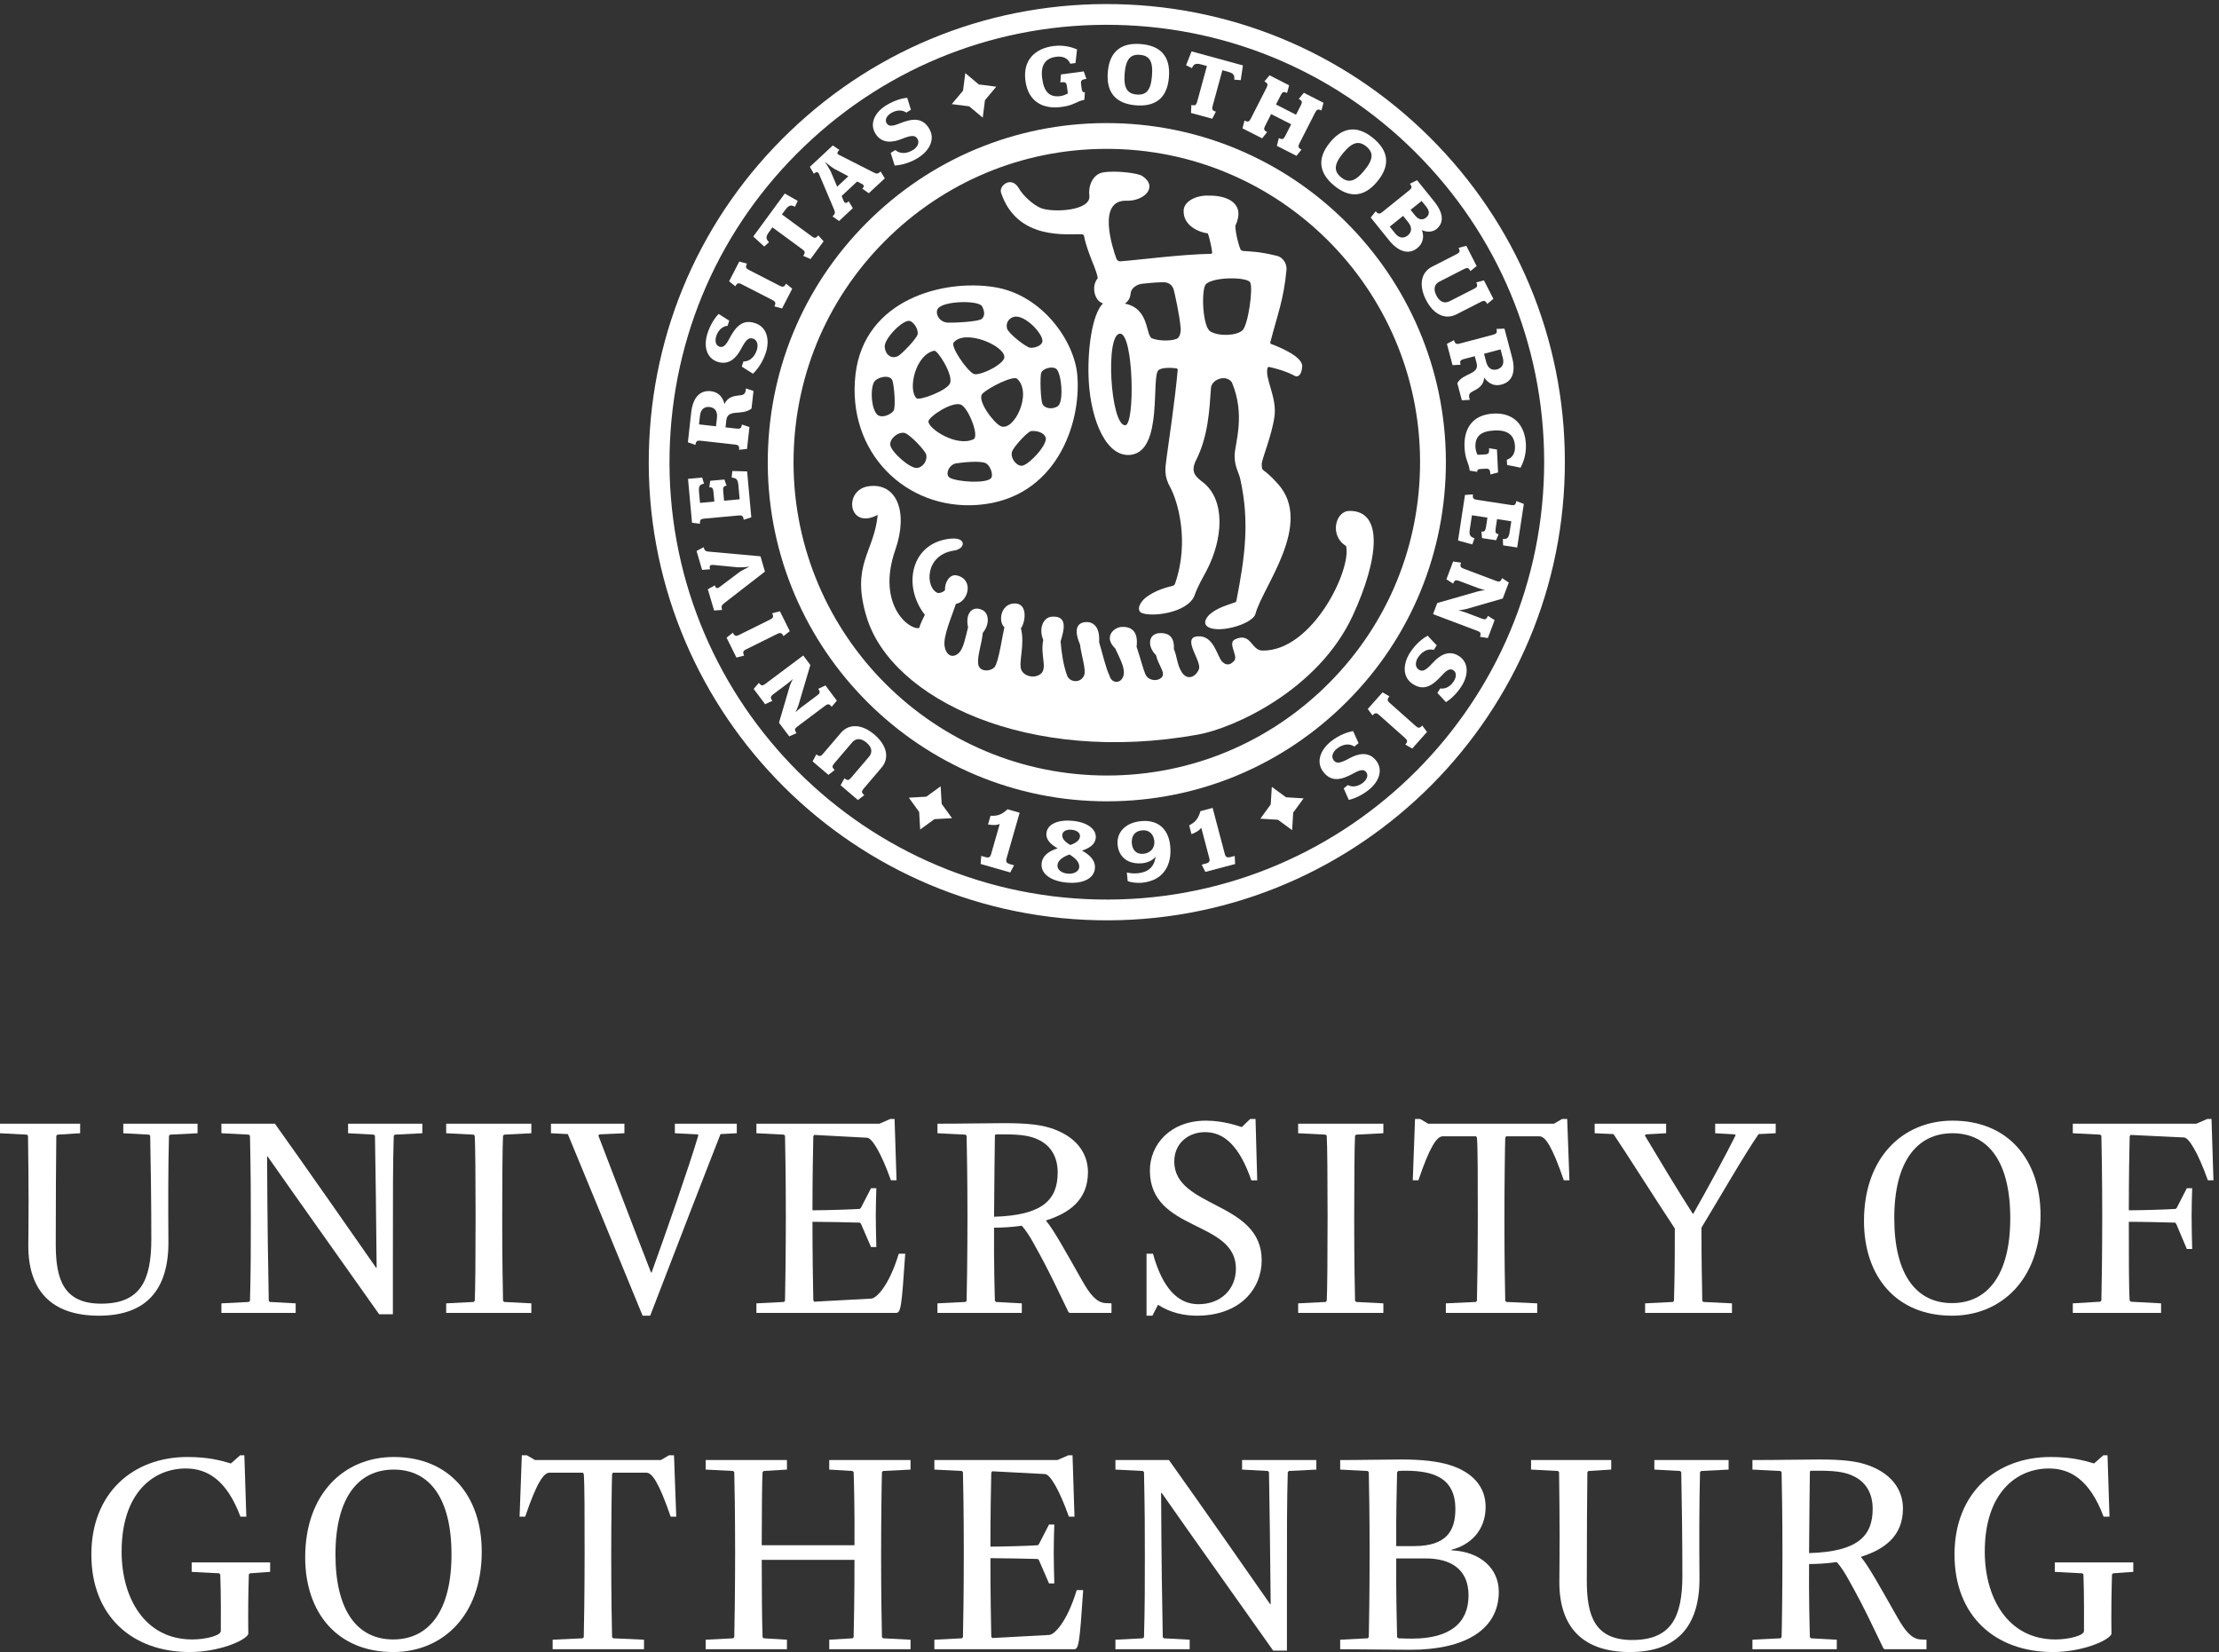 <?xml version="1.0" encoding="UTF-8" standalone="no"?>
<!-- Created with Inkscape (http://www.inkscape.org/) -->

<svg
   version="1.1"
   id="svg1"
   width="136.053"
   height="101.28"
   viewBox="0 0 136.053 101.28"
   sodipodi:docname="35_LO_GUeng_cen2rNEG.eps"
   xmlns:inkscape="http://www.inkscape.org/namespaces/inkscape"
   xmlns:sodipodi="http://sodipodi.sourceforge.net/DTD/sodipodi-0.dtd"
   xmlns="http://www.w3.org/2000/svg"
   xmlns:svg="http://www.w3.org/2000/svg">
  <rect x="0" y="0" width="136.053" height="101.28" fill="#333333" stroke="none"/>
  <defs
     id="defs1" />
  <sodipodi:namedview
     id="namedview1"
     pagecolor="#ffffff"
     bordercolor="#000000"
     borderopacity="0.25"
     inkscape:showpageshadow="2"
     inkscape:pageopacity="0.0"
     inkscape:pagecheckerboard="0"
     inkscape:deskcolor="#d1d1d1">
    <inkscape:page
       x="0"
       y="0"
       inkscape:label="1"
       id="page1"
       width="136.053"
       height="101.28"
       margin="0"
       bleed="0" />
  </sodipodi:namedview>
  <g
     id="g1"
     inkscape:groupmode="layer"
     inkscape:label="1">
    <g
       id="group-R5">
      <path
         id="path2"
         d="m 507.102,404.066 c -79.614,1.719 -142.969,67.903 -141.25,147.52 0.836,38.574 16.636,74.508 44.5,101.187 27.871,26.684 64.453,40.915 103.007,40.079 79.629,-1.719 142.989,-67.911 141.258,-147.524 -0.828,-38.57 -16.629,-74.512 -44.5,-101.191 -27.859,-26.672 -64.441,-40.91 -103.015,-40.071 z M 402.129,661.359 c -30.156,-28.882 -47.258,-67.765 -48.152,-109.511 -1.875,-86.168 66.714,-157.801 152.878,-159.676 41.739,-0.899 81.329,14.504 111.485,43.379 30.168,28.883 47.265,67.773 48.176,109.523 1.851,86.164 -66.719,157.797 -152.895,159.653 -41.734,0.91 -81.324,-14.493 -111.492,-43.368"
         style="fill:#ffffff;fill-opacity:1;fill-rule:nonzero;stroke:none"
         transform="matrix(0.133,0,0,-0.133,0,101.28)" />
      <path
         id="path3"
         d="m 505.879,346.891 c -111.152,2.402 -199.617,94.785 -197.195,205.941 1.152,53.832 23.211,104 62.117,141.234 38.887,37.258 89.969,57.125 143.808,55.957 53.829,-1.16 103.996,-23.226 141.25,-62.128 37.246,-38.887 57.11,-89.965 55.95,-143.797 v 0 C 709.395,432.945 617.012,344.477 505.879,346.891 Z M 364.188,700.977 C 323.445,661.957 300.352,609.426 299.121,553.043 296.602,436.617 389.246,339.848 505.664,337.328 622.07,334.809 718.84,427.477 721.348,543.891 v 0 c 1.23,56.382 -19.578,109.879 -58.582,150.621 -39.036,40.738 -91.567,63.847 -147.953,65.07 C 458.43,760.805 404.934,740 364.188,700.977"
         style="fill:#ffffff;fill-opacity:1;fill-rule:nonzero;stroke:none"
         transform="matrix(0.133,0,0,-0.133,0,101.28)" />
      <path
         id="path4"
         d="m 552.258,422.887 c -78.403,-14.063 -141.223,16.445 -152.715,54.082 -7.434,24.344 3.367,29.633 5.086,47.207 -13.574,-7.235 -16.082,11.597 -4.094,13.207 12.688,1.711 18.36,-11.617 12.199,-29.34 -8.879,-25.469 6.707,-37.297 11.082,-35.98 0.188,1.332 1.789,4.578 2.551,6.019 -10.664,13.633 -6.211,33.516 11.992,35.137 7.411,0.664 6.68,-4.735 1.524,-5.485 -13.953,-2.019 -13.289,-17.605 -7.481,-19.589 1.016,0 2.207,0.273 3.243,1.304 -0.247,3.172 1.953,7.696 5.566,6.797 8.047,-2.027 4.973,-12.277 -0.547,-13.105 -2.07,-6.309 -6.035,-15.106 -5.176,-19.664 0.84,-4.551 4.032,-5.454 6.66,-2.829 1.946,1.942 2.872,6.649 4.122,11.739 -1.321,5.758 1.484,10.129 6.359,8.058 3.379,-1.437 3.758,-6.632 0.43,-10.66 -0.43,-4.945 -2.59,-10.551 -2.121,-14.34 0.48,-3.8 5.656,-3.547 7.531,-1.476 1.863,2.051 3.797,15.457 4.551,18.398 -2.915,2.571 -1.758,10.481 4.207,10.949 7.011,0.563 5.402,-8.992 3.41,-11.402 1.968,-7.457 -1.235,-15.863 0.191,-19.195 1.438,-3.328 6.906,-4.121 9.375,-1.406 2.465,2.746 -0.64,8.492 0.735,15.207 -2.364,5.8 0.378,10.449 3.835,10.722 7.832,0.629 5.61,-6.429 4.165,-11.387 0.398,-5.07 1.257,-11.132 3.027,-15.8 1.133,-3.039 6.148,-3.731 7.82,0.175 1.043,2.43 -1.34,9.344 -1.902,14.227 -3.391,7.898 -0.52,10.051 2.515,10.301 2.883,0.23 6.797,-1.383 6.282,-9.184 1.582,-5.254 2.937,-11.605 4.89,-15.734 0.879,-3.301 4.922,-3.645 6.203,-0.215 1.243,3.418 -1.113,7.449 -3.64,12.957 -5.617,5.453 -0.512,9.66 2.691,9.922 3.196,0.254 8.196,-0.609 7.141,-9.109 1.738,-5.157 2.883,-9.864 4.023,-12.61 1.328,-3.152 5.723,-3.523 7.598,-1.465 1.887,2.09 -1.719,5.723 -2.656,10.196 -4.239,4.117 -3.465,9.746 1.355,10.132 2.485,0.192 7.317,-0.078 6.86,-7.308 1.421,-3.125 1.445,-7.102 3.535,-10.5 2.515,-4.141 6.433,-2.578 7.996,1.144 1.535,3.75 -8.172,14.598 -0.586,15.207 7.598,0.598 8.926,-9.347 11.387,-11.742 2.453,-2.363 4.343,-0.789 5.507,0.5 1.993,2.196 -3.3,8.164 0.391,9.86 7.449,3.418 7.313,-5.094 12.605,-5.184 23.086,-0.359 41.25,37.535 38.555,48.223 -7.722,4.586 -5.008,16.019 1.457,16.148 15.906,0.281 13.66,-22.191 1.602,-48.297 -15.828,-34.207 -54.739,-51.824 -71.336,-54.812"
         style="fill:#ffffff;fill-opacity:1;fill-rule:nonzero;stroke:none"
         transform="matrix(0.133,0,0,-0.133,0,101.28)" />
      <path
         id="path5"
         d="m 572.813,609.277 c -2.571,-2.464 -10.665,-2.988 -14.817,-0.57 -3.426,2.016 -4.219,17.078 -2.488,21.152 1.726,4.079 19.441,4.243 20.84,1.446 1.406,-2.805 -0.965,-19.563 -3.535,-22.028 z m -31.719,18.629 c 0.566,-2.148 2.676,-11.652 3.164,-17.363 0.273,-2.129 -0.488,-4.719 -1.77,-5.207 -3.179,-1.215 -8.465,-0.922 -11.343,0.184 -3.157,1.21 -1.016,13.781 -12.61,16.035 1.594,1.117 2.434,2.293 2.754,5.05 0.203,1.813 2.434,3.762 5.164,4.094 5.305,0.594 8.613,0.75 10.395,0.688 1.773,-0.059 3.679,-1.285 4.246,-3.481 z m -22.422,-62.433 c -6.77,0.152 -9.285,42.375 -2.293,42.23 6.258,-0.129 6.949,-42.312 2.293,-42.23 z m 67.207,37.507 c -0.266,0.094 -0.32,0.54 -0.266,0.731 3.559,13.695 6.157,19.719 7.453,33.359 0.313,3.262 -2.019,5.903 -4.187,6.446 -8.43,2.105 -12.324,2.031 -15.586,2.281 -0.355,0.023 -1.125,0.18 -1.367,0.648 -0.969,1.985 -2.414,7.946 -2.434,10.965 4.934,10.445 -3.867,14.055 -12.156,13.922 -5.441,0.266 -10.996,-2.238 -11.645,-6.328 -0.742,-7.899 7.993,-10.789 11.118,-11.074 0.527,-1.121 1.804,-6.633 2.019,-8.821 0.02,-0.289 -0.242,-0.605 -0.625,-0.605 -14.015,-0.266 -32.156,-2.719 -41.367,-3.426 -1.316,-0.203 -1.953,0.563 -2.227,1.324 -1.711,4.723 -9.011,27.008 4.688,26.578 8.125,-0.257 14.922,6.391 7.207,11.45 -1.984,1.304 -12.363,2.578 -17.981,1.601 -4.656,-0.804 -6.914,-6.058 -6.328,-10.652 0.918,-7.203 -17.019,-7.941 -22.324,-5.797 -3.785,1.531 -8.445,6.043 -10.066,8.949 -3.45,6.157 -9.414,1.461 -8.321,-1.84 7.434,-22.414 31.145,-18.851 37.344,-19.168 0.305,-0.011 0.84,-0.418 0.867,-0.589 1.516,-8.09 6.34,-16.629 6.321,-19.786 -2.95,-3.277 -1.692,-10.296 2.468,-11.503 -5.086,-4.883 -7.371,-21.938 -6.55,-36.082 1.035,-18.04 8.32,-35.528 19.785,-33.645 14.57,2.391 8.84,36.102 12.375,38.984 1.773,1.426 6.511,1.028 8.242,0.821 0.398,-0.047 0.602,-0.496 0.586,-0.711 -1.152,-13.235 -4.301,-34.457 -5.07,-40.114 -0.789,-5.765 -1.27,-8.753 1.652,-14.082 3.211,-5.871 9.059,-24.527 2.215,-44.273 -0.203,-0.77 -0.852,-1.02 -1.074,-1.074 -6.18,-1.414 -9.485,-3.344 -11.727,-4.871 -2.441,-1.66 -5.063,-5.114 -3.273,-7.2 2.585,-2.363 19.238,-1.437 24.367,6.247 0.125,0.183 0.476,0.918 0.535,1.074 1.777,4.961 4.004,8.578 5.676,11.758 7.672,14.648 8.797,32.644 -1.731,40.777 -2.949,2.269 -5.976,4.445 -3.097,10.144 5.57,11.028 6.156,23.067 6.859,33.243 0.281,4.093 7.09,6.437 9.656,2.574 6.375,-15.113 1.367,-28.129 1.27,-33.496 -0.125,-5.371 1.906,-7.86 2.597,-11.074 4.344,-19.692 2.161,-35.641 -1.777,-55.965 -0.02,-0.434 -0.359,-0.735 -0.762,-0.867 -4.621,-1.547 -7.453,-2.508 -10.343,-4.532 -2.926,-2.047 -4.071,-4.664 -2.801,-6.097 3.867,-4.368 21.355,0.371 22.676,5.375 3.281,12.461 26.843,41.339 10.449,59.785 -7.481,8.418 -7.481,5.039 -7.559,9.289 -0.039,2.039 4.688,13.211 5.867,21.855 1.25,8.996 -4.629,17.559 -3.164,22.528 0.039,0.152 0.41,0.39 0.571,0.363 2.437,-0.469 8.211,-2.012 11.941,-4.137 1.152,-0.648 3.152,-0.137 3.438,4.321 0.312,4.855 -11.985,9.531 -14.434,10.417"
         style="fill:#ffffff;fill-opacity:1;fill-rule:nonzero;stroke:none"
         transform="matrix(0.133,0,0,-0.133,0,101.28)" />
      <path
         id="path6"
         d="m 437.891,541.273 c -2.383,1.329 -0.528,6.114 2.929,6.649 2.434,0.367 10.657,1.359 13.516,0.113 2.207,-0.957 3.762,-5.594 2.519,-6.957 -2.363,-2.609 -15.546,-1.703 -18.964,0.195 z m -27.5,15.227 c -0.223,2.852 3.625,6.066 6.574,5.449 2.359,-0.504 9.683,-8.226 10.027,-10.039 0.625,-3.324 -2.031,-5.953 -4.25,-6.113 -3.445,-0.254 -12.078,7.594 -12.351,10.703 z m 1.464,15.539 c -1.687,-1.996 -5.46,-3.25 -7.277,-1.805 -2.723,2.188 -3.543,11.11 -1.773,14.907 1.187,2.558 7.41,3.968 8.562,1.05 0.789,-2.011 1.731,-12.675 0.488,-14.152 z m 2.122,25.332 c -3.02,-1.508 -5.825,0.539 -6.125,4.254 -0.325,3.711 8.437,12.785 11.601,11.922 1.543,-0.422 3.867,-3.367 3.613,-5.984 -0.168,-1.829 -7.336,-9.309 -9.089,-10.192 z m 47.339,-32.308 c -3.132,1.367 -11.277,12.089 -8.378,14.996 2.714,2.734 14.164,8.531 16,6.816 7.097,-6.605 -1.458,-24.496 -7.622,-21.812 z m -33.308,2.167 c 0,2.071 10.715,9.348 14.922,7.77 3.398,-1.266 8.718,-14.625 5.84,-15.973 -7.774,-3.668 -20.762,4.789 -20.762,8.203 z m 2.668,32.61 c 1.519,0.316 8.66,-10.738 7.351,-14.836 -1.101,-3.465 -14.257,-8.356 -15.566,-7.035 -4.016,4.004 -0.508,20.027 8.215,21.871 z m 32.332,-2.914 c 0,-3.418 -11.903,-9.113 -14.278,-7.715 -3.476,2.043 -10.566,12.57 -9.089,14.398 5.132,6.364 23.367,-1.336 23.367,-6.683 z m -10.227,23.308 c 0.742,-1.605 1.645,-3.746 -0.039,-5.601 -1.402,-1.543 -14.019,-1.969 -15.906,-1.844 -3.992,0.27 -5.84,4.336 -4.523,6.387 2.394,3.719 19.082,4.043 20.468,1.058 z m 27.766,-16.152 c -0.41,-2.203 -4.043,-3.059 -5.625,-2.875 -1.934,0.219 -10.176,6.668 -10.703,8.926 -0.703,2.957 1.301,4.844 3.191,5.316 5.129,1.285 13.735,-8.191 13.137,-11.367 z m 7.058,-29.84 c -1.863,-1.246 -5.41,-1.465 -6.902,0.797 -1.023,1.555 -1.355,13.004 -0.676,14.703 0.703,1.762 4.551,3.067 6.731,1.867 2.5,-1.371 3.894,-15.339 0.847,-17.367 z m -12.222,-11.433 c 1.941,0.175 5.586,-0.266 6.648,-2.926 1.153,-2.891 -6.836,-11.934 -10.539,-12.988 -2.262,-0.649 -5.652,2.761 -5.027,6.128 0.398,2.18 7.344,9.641 8.918,9.786 z m 21.277,25.613 c -1.328,15.969 -16.211,37.07 -37.969,40.683 -23.625,3.918 -60.339,-5.546 -64.316,-40.261 -4.121,-35.922 23.391,-62.614 56.406,-60.078 35.821,2.742 47.742,37.054 45.879,59.656"
         style="fill:#ffffff;fill-opacity:1;fill-rule:nonzero;stroke:none"
         transform="matrix(0.133,0,0,-0.133,0,101.28)" />
      <path
         id="path7"
         d="m 445,727.789 -1.035,-8.059 -5.203,-6.222 8.047,-1.028 6.238,-5.218 1.016,8.062 5.214,6.219 -8.054,1.035 -6.223,5.211"
         style="fill:#ffffff;fill-opacity:1;fill-rule:nonzero;stroke:none"
         transform="matrix(0.133,0,0,-0.133,0,101.28)" />
      <path
         id="path8"
         d="m 595.676,378.832 -6.543,4.805 -8.11,0.488 4.778,6.574 0.508,8.106 6.543,-4.805 8.105,-0.5 -4.797,-6.562 -0.484,-8.106"
         style="fill:#ffffff;fill-opacity:1;fill-rule:nonzero;stroke:none"
         transform="matrix(0.133,0,0,-0.133,0,101.28)" />
      <path
         id="path9"
         d="m 424.199,379.137 6.563,4.773 8.117,0.461 -4.77,6.59 -0.476,8.117 -6.563,-4.797 -8.093,-0.468 4.753,-6.571 0.469,-8.105"
         style="fill:#ffffff;fill-opacity:1;fill-rule:nonzero;stroke:none"
         transform="matrix(0.133,0,0,-0.133,0,101.28)" />
      <path
         id="path10"
         d="m 379.363,413.988 8.266,9.688 c 3.75,4.406 9.754,4.094 15.476,-0.789 5.762,-4.914 7.051,-10.813 3.29,-15.215 l -8.258,-9.699 c -1.02,-1.18 -1.059,-1.856 0.301,-2.996 l -2.95,-2.239 -7.968,6.797 1.765,3.235 c 1.36,-1.153 2.016,-1.008 3.02,0.175 l 8.3,9.727 c 1.641,1.933 1.497,4.297 -1.093,6.484 -2.649,2.254 -5.032,2.071 -6.668,0.137 l -8.301,-9.727 c -1.008,-1.183 -1.047,-1.855 0.27,-2.98 l -2.918,-2.254 -7.286,6.211 1.731,3.262 c 1.355,-1.153 2.012,-1.008 3.023,0.183"
         style="fill:#ffffff;fill-opacity:1;fill-rule:nonzero;stroke:none"
         transform="matrix(0.133,0,0,-0.133,0,101.28)" />
      <path
         id="path11"
         d="m 352.82,446.273 17.473,13.086 3.281,-4.382 -5.469,-18.469 c -0.378,-1.278 -1.375,-3.309 -1.375,-3.309 0,0 1.583,1.465 2.372,2.051 l 7.695,5.77 c 1.211,0.91 1.457,1.543 0.391,2.968 l 3.339,1.563 5.266,-7.02 -2.402,-2.812 c -1.078,1.426 -1.77,1.406 -2.993,0.488 l -12.832,-9.609 c -1.25,-0.938 -1.433,-1.582 -0.359,-3.008 l -3.367,-1.524 -4.731,6.309 4.946,16.797 c 0.418,1.308 1.441,3.359 1.441,3.359 0,0 -1.609,-1.484 -2.508,-2.16 l -6.55,-4.91 c -1.25,-0.938 -1.438,-1.574 -0.375,-3.008 l -3.336,-1.555 -5.293,7.063 2.429,2.762 c 1.075,-1.426 1.707,-1.387 2.957,-0.45"
         style="fill:#ffffff;fill-opacity:1;fill-rule:nonzero;stroke:none"
         transform="matrix(0.133,0,0,-0.133,0,101.28)" />
      <path
         id="path12"
         d="m 359.543,479.742 4.551,-9.179 -2.91,-2.278 c -0.786,1.594 -1.489,1.695 -2.844,1.028 l -14.363,-7.118 c -1.399,-0.691 -1.704,-1.281 -0.918,-2.882 l -3.567,-0.918 -4.543,9.179 2.903,2.281 c 0.793,-1.601 1.445,-1.726 2.839,-1.031 l 14.368,7.117 c 1.359,0.668 1.699,1.286 0.91,2.883 l 3.574,0.918"
         style="fill:#ffffff;fill-opacity:1;fill-rule:nonzero;stroke:none"
         transform="matrix(0.133,0,0,-0.133,0,101.28)" />
      <path
         id="path13"
         d="m 326.953,507.207 23.621,-2.129 2.071,-7.051 -18.707,-14.488 c -1.36,-1.051 -1.516,-1.609 -1.055,-3.187 l -3.684,-0.254 -2.89,9.785 3.234,1.793 c 0.457,-1.403 1.023,-1.61 2.215,-0.742 l 9.043,6.804 c 1.504,1.047 4.687,2.539 4.687,2.539 0,0 -3.508,-0.379 -5.351,-0.277 l -11.375,1.105 c -1.528,0.102 -1.848,-0.546 -1.407,-2 l -3.683,-0.296 -2.567,8.711 3.243,1.75 c 0.476,-1.622 0.886,-1.922 2.605,-2.063"
         style="fill:#ffffff;fill-opacity:1;fill-rule:nonzero;stroke:none"
         transform="matrix(0.133,0,0,-0.133,0,101.28)" />
      <path
         id="path14"
         d="m 344.426,544.199 1.922,-21.164 -3.516,-1.121 c -0.164,1.774 -0.781,2.125 -2.285,1.984 l -15.969,-1.457 c -1.551,-0.144 -2.051,-0.589 -1.883,-2.363 l -3.672,0.469 -1.843,20.226 6.519,0.594 0.844,-2.789 c -2.109,-0.496 -2.539,-1.117 -2.27,-4.183 l 0.442,-4.704 6.601,0.606 -0.39,4.258 c -0.164,1.816 -0.535,2.461 -1.953,2.332 l 0.437,2.992 6.528,0.59 1.023,-2.856 c -1.465,-0.133 -1.719,-0.828 -1.555,-2.648 l 0.395,-4.258 7.183,0.656 -0.593,6.524 c -0.262,2.832 -1.106,3.297 -3.086,3.476 l 0.3,3.024 6.821,-0.188"
         style="fill:#ffffff;fill-opacity:1;fill-rule:nonzero;stroke:none"
         transform="matrix(0.133,0,0,-0.133,0,101.28)" />
      <path
         id="path15"
         d="m 322.695,569.949 -0.449,-4.07 7.832,-0.875 0.442,3.937 c 0.332,2.969 -1,4.68 -3.391,4.95 -2.395,0.269 -4.102,-1.02 -4.434,-3.942 z m 24.668,11.36 -0.898,-8.102 c -4.309,-3.551 -11.016,0.113 -11.641,-5.418 l -0.359,-3.277 5.223,-0.582 c 1.503,-0.176 2.121,0.117 2.316,1.89 l 3.492,-1.156 -1.121,-10.09 -3.672,-0.394 c 0.195,1.812 -0.332,2.23 -1.848,2.402 l -15.925,1.781 c -1.512,0.168 -2.129,-0.164 -2.325,-1.937 l -3.496,1.203 1.543,13.809 c 0.75,6.675 3.938,10.308 9.024,9.75 3.32,-0.375 5.429,-2.411 6.328,-5.958 1.309,3.301 4.543,3.793 6.492,3.981 2.27,0.191 3.067,0.551 3.305,2.629 l 0.066,0.621 3.496,-1.152"
         style="fill:#ffffff;fill-opacity:1;fill-rule:nonzero;stroke:none"
         transform="matrix(0.133,0,0,-0.133,0,101.28)" />
      <path
         id="path16"
         d="m 353.047,598.941 c -1.652,-5.132 -4.512,-8.332 -5.93,-9.699 l -5.176,3.258 0.762,2.379 c 3.274,-0.024 5.324,2.586 6.203,5.297 0.664,2.082 0.391,4.554 -1.816,5.265 -1.914,0.614 -3.223,-0.554 -5.36,-4.589 -2.128,-4.137 -5.57,-7.848 -10.871,-6.145 -5.175,1.664 -6.613,7.227 -4.714,13.125 1.445,4.492 3.804,7.617 5.132,8.969 l 4.895,-3.117 -0.75,-2.336 c -2.863,-0.297 -4.555,-2.653 -5.234,-4.77 -0.747,-2.336 -0.227,-4.328 1.523,-4.887 1.687,-0.546 2.93,0.692 4.5,3.696 2.891,5.476 6.008,9.062 11.816,7.191 5.684,-1.832 6.875,-7.875 5.02,-13.637"
         style="fill:#ffffff;fill-opacity:1;fill-rule:nonzero;stroke:none"
         transform="matrix(0.133,0,0,-0.133,0,101.28)" />
      <path
         id="path17"
         d="m 365.215,628.434 -4.68,-9.118 -3.555,0.973 c 0.813,1.582 0.481,2.199 -0.867,2.899 l -14.265,7.316 c -1.387,0.707 -2.051,0.594 -2.864,-0.992 l -2.863,2.324 4.68,9.109 3.554,-0.965 c -0.808,-1.585 -0.515,-2.187 0.872,-2.902 l 14.253,-7.312 c 1.36,-0.696 2.051,-0.602 2.875,0.988 l 2.86,-2.32"
         style="fill:#ffffff;fill-opacity:1;fill-rule:nonzero;stroke:none"
         transform="matrix(0.133,0,0,-0.133,0,101.28)" />
      <path
         id="path18"
         d="m 366.477,666.195 c -1.692,0.856 -2.727,0.95 -4.434,-1.386 l -1.582,-2.157 13.785,-10.109 c 1.223,-0.898 1.906,-0.949 2.961,0.484 l 2.461,-2.746 -6.008,-8.187 -3.387,1.484 c 1.082,1.481 0.832,2.106 -0.39,3.004 l -13.797,10.113 -1.582,-2.16 c -1.711,-2.332 -1.313,-3.289 0.016,-4.648 l -2.207,-2.032 -5.047,4.645 14.511,19.797 5.965,-3.391 -1.265,-2.711"
         style="fill:#ffffff;fill-opacity:1;fill-rule:nonzero;stroke:none"
         transform="matrix(0.133,0,0,-0.133,0,101.28)" />
      <path
         id="path19"
         d="m 384.465,683.766 c -1.36,0.8 -4.152,3.132 -4.152,3.132 0,0 2,-3.125 2.683,-4.5 l 2.942,-6.945 5.148,4.805 z m 23.418,-4.469 -7.363,-6.863 -3.02,2.117 c 0.977,0.914 1.063,1.539 -0.352,2.281 l -1.992,1.016 -7.16,-6.684 0.844,-2.082 c 0.64,-1.531 1.375,-1.336 2.41,-0.367 l 1.902,-3.152 -6.343,-5.93 -3.02,2.125 c 1.172,1.094 1.356,1.683 0.684,3.254 l -6.907,16.277 c -0.437,0.996 -1.089,1.301 -2.363,0.113 l -1.875,3.184 10.59,9.883 3.047,-2.094 c -1.313,-1.219 -1.137,-1.789 -0.117,-2.297 l 15.867,-8.047 c 1.445,-0.777 2.051,-0.703 3.254,0.426 l 1.914,-3.16"
         style="fill:#ffffff;fill-opacity:1;fill-rule:nonzero;stroke:none"
         transform="matrix(0.133,0,0,-0.133,0,101.28)" />
      <path
         id="path20"
         d="m 423.242,688.742 c -4.582,-2.84 -8.828,-3.429 -10.793,-3.551 l -1.836,5.836 2.121,1.309 c 2.469,-2.129 5.735,-1.473 8.157,0.027 1.851,1.153 3.25,3.219 2.019,5.192 -1.055,1.699 -2.812,1.66 -7.051,-0.032 -4.296,-1.769 -9.328,-2.371 -12.265,2.36 -2.864,4.621 -0.352,9.789 4.914,13.051 4.012,2.488 7.832,3.339 9.715,3.511 l 1.711,-5.547 -2.082,-1.289 c -2.372,1.621 -5.184,0.922 -7.082,-0.25 -2.079,-1.289 -2.965,-3.152 -2,-4.707 0.925,-1.511 2.675,-1.371 5.82,-0.101 5.754,2.304 10.449,3.012 13.664,-2.168 3.141,-5.074 0.137,-10.449 -5.012,-13.641"
         style="fill:#ffffff;fill-opacity:1;fill-rule:nonzero;stroke:none"
         transform="matrix(0.133,0,0,-0.133,0,101.28)" />
      <path
         id="path21"
         d="m 500.344,725.055 c -1.848,-0.25 -2.168,-0.879 -1.977,-2.336 l 0.285,-2.117 c 0.196,-1.418 0.547,-1.731 1.477,-1.602 l -0.246,-3.492 c -3.899,-0.797 -4.563,-2.504 -10.52,-3.305 -7.984,-1.078 -15.269,1.895 -16.636,12.047 -1.262,9.316 4.148,14.852 12.847,16.023 5.219,0.704 9.231,-0.82 10.949,-1.531 l -0.722,-6.301 -2.383,-0.32 c -1.184,2.762 -3.723,3.586 -6.543,3.207 -4.988,-0.676 -7.258,-3.859 -6.414,-10.078 0.84,-6.27 3.504,-8.695 8.406,-8.039 1.192,0.164 2.637,0.719 3.43,1.269 l -0.461,3.356 c -0.195,1.461 -0.625,1.988 -2.527,1.73 l -0.481,-0.066 0.266,3.68 10.508,1.414 1.238,-3.477 -0.496,-0.062"
         style="fill:#ffffff;fill-opacity:1;fill-rule:nonzero;stroke:none"
         transform="matrix(0.133,0,0,-0.133,0,101.28)" />
      <path
         id="path22"
         d="m 525.496,736.227 c -4.266,0.339 -6.492,-1.848 -7.039,-8.637 -0.547,-6.793 1.309,-9.313 5.566,-9.656 4.356,-0.352 6.497,1.847 7.04,8.64 0.546,6.789 -1.208,9.301 -5.567,9.653 z m -1.875,-23.266 c -8.25,0.668 -13.766,4.949 -12.937,15.254 0.832,10.301 6.953,13.652 15.214,12.98 8.387,-0.672 13.809,-4.949 12.981,-15.254 -0.832,-10.3 -6.867,-13.656 -15.258,-12.98"
         style="fill:#ffffff;fill-opacity:1;fill-rule:nonzero;stroke:none"
         transform="matrix(0.133,0,0,-0.133,0,101.28)" />
      <path
         id="path23"
         d="m 568.984,724.781 c 0.196,1.883 -0.089,2.887 -2.89,3.649 l -2.571,0.707 -4.507,-16.504 c -0.395,-1.461 -0.207,-2.11 1.504,-2.582 l -1.672,-3.281 -9.805,2.675 0.187,3.696 c 1.754,-0.485 2.247,-0.02 2.657,1.441 l 4.5,16.496 -2.578,0.711 c -2.793,0.762 -3.536,0.043 -4.336,-1.68 l -2.688,1.332 2.531,6.375 23.68,-6.468 -1.023,-6.785 -2.989,0.218"
         style="fill:#ffffff;fill-opacity:1;fill-rule:nonzero;stroke:none"
         transform="matrix(0.133,0,0,-0.133,0,101.28)" />
      <path
         id="path24"
         d="m 597.676,689.672 -9.043,4.609 0.918,3.582 c 1.633,-0.832 2.207,-0.476 2.89,0.871 l 2.793,5.481 -9.25,4.707 -2.781,-5.481 c -0.691,-1.347 -0.637,-2.019 0.945,-2.836 l -2.3,-2.867 -9.067,4.606 0.93,3.578 c 1.621,-0.824 2.207,-0.473 2.891,0.879 l 7.285,14.289 c 0.703,1.387 0.625,2.031 -1.004,2.855 l 2.359,2.852 9.043,-4.606 -0.957,-3.558 c -1.59,0.805 -2.144,0.492 -2.859,-0.899 l -2.239,-4.402 9.243,-4.715 2.246,4.41 c 0.711,1.387 0.633,2.028 -0.989,2.856 l 2.344,2.851 9.055,-4.609 -0.957,-3.559 c -1.606,0.813 -2.152,0.493 -2.863,-0.894 l -7.278,-14.289 c -0.679,-1.348 -0.633,-2.028 0.957,-2.832 l -2.312,-2.879"
         style="fill:#ffffff;fill-opacity:1;fill-rule:nonzero;stroke:none"
         transform="matrix(0.133,0,0,-0.133,0,101.28)" />
      <path
         id="path25"
         d="m 629.863,693.98 c -3.3,2.719 -6.386,2.204 -10.715,-3.062 -4.335,-5.262 -4.246,-8.387 -0.957,-11.102 3.379,-2.773 6.399,-2.199 10.727,3.067 4.324,5.258 4.312,8.328 0.945,11.097 z m -14.836,-18.019 c -6.394,5.266 -8.464,11.93 -1.89,19.914 6.558,7.977 13.504,7.227 19.898,1.957 6.496,-5.348 8.496,-11.957 1.938,-19.93 -6.575,-7.984 -13.442,-7.285 -19.946,-1.941"
         style="fill:#ffffff;fill-opacity:1;fill-rule:nonzero;stroke:none"
         transform="matrix(0.133,0,0,-0.133,0,101.28)" />
      <path
         id="path26"
         d="m 650.273,664.766 2.063,-2.567 c 1.707,-2.117 3.523,-2.246 5.086,-0.992 1.531,1.231 1.808,2.879 0.051,5.066 l -2.114,2.598 z m -3.437,-2.762 -6.172,-4.977 2.449,-3.05 c 1.875,-2.329 4.016,-2.493 5.879,-0.985 1.848,1.481 2.094,3.738 0.156,6.129 z m -6.504,-11.246 -8.437,10.476 2.304,2.887 c 1.121,-1.387 1.824,-1.332 2.996,-0.387 l 12.493,10.059 c 1.218,0.977 1.375,1.629 0.261,3.016 l 3.313,1.64 7.883,-9.785 c 4.246,-5.273 4.734,-9.793 0.996,-12.809 -1.731,-1.402 -4.563,-1.441 -6.661,-0.39 1.305,-3.402 0.25,-6.434 -2.113,-8.332 -3.98,-3.211 -8.816,-1.61 -13.035,3.625"
         style="fill:#ffffff;fill-opacity:1;fill-rule:nonzero;stroke:none"
         transform="matrix(0.133,0,0,-0.133,0,101.28)" />
      <path
         id="path27"
         d="m 682.734,622.383 -11.339,-5.789 c -5.157,-2.633 -10.582,-0.051 -14,6.652 -3.442,6.75 -2.375,12.692 2.781,15.324 l 11.347,5.789 c 1.399,0.707 1.692,1.309 0.872,2.899 l 3.582,0.926 4.753,-9.325 -2.871,-2.312 c -0.808,1.582 -1.464,1.699 -2.847,0.988 l -11.391,-5.805 c -2.266,-1.16 -3.016,-3.394 -1.48,-6.41 1.582,-3.093 3.855,-3.836 6.113,-2.679 l 11.387,5.812 c 1.394,0.707 1.687,1.309 0.894,2.856 l 3.559,0.964 4.351,-8.527 -2.847,-2.359 c -0.801,1.586 -1.465,1.703 -2.864,0.996"
         style="fill:#ffffff;fill-opacity:1;fill-rule:nonzero;stroke:none"
         transform="matrix(0.133,0,0,-0.133,0,101.28)" />
      <path
         id="path28"
         d="m 692.805,596.508 -1.059,3.961 -7.613,-2.016 1.012,-3.836 c 0.761,-2.883 2.628,-4.004 4.945,-3.387 2.32,0.618 3.457,2.43 2.715,5.278 z m -18.899,-19.512 -2.09,7.883 c 2.727,4.867 10.313,3.875 8.899,9.258 l -0.852,3.187 -5.078,-1.344 c -1.465,-0.382 -1.933,-0.878 -1.472,-2.601 l -3.696,-0.191 -2.597,9.82 3.293,1.699 c 0.468,-1.766 1.125,-1.965 2.585,-1.578 l 15.5,4.101 c 1.465,0.387 1.922,0.922 1.465,2.641 l 3.692,0.149 3.554,-13.434 c 1.719,-6.504 0.059,-11.043 -4.89,-12.348 -3.235,-0.859 -5.93,0.274 -8.047,3.262 -0.031,-3.555 -2.871,-5.184 -4.621,-6.059 -2.039,-1 -2.656,-1.625 -2.129,-3.648 l 0.168,-0.605 -3.684,-0.192"
         style="fill:#ffffff;fill-opacity:1;fill-rule:nonzero;stroke:none"
         transform="matrix(0.133,0,0,-0.133,0,101.28)" />
      <path
         id="path29"
         d="m 687.02,543.281 c -0.094,1.867 -0.692,2.242 -2.157,2.164 l -2.136,-0.101 c -1.426,-0.071 -1.77,-0.403 -1.719,-1.336 l -3.457,0.543 c -0.461,3.945 -2.113,4.758 -2.406,10.762 -0.399,8.05 3.175,15.054 13.41,15.554 9.383,0.465 14.453,-5.394 14.883,-14.156 0.253,-5.25 -1.602,-9.133 -2.461,-10.777 l -6.211,1.25 -0.118,2.402 c 2.852,0.945 3.887,3.402 3.75,6.25 -0.253,5.027 -3.23,7.559 -9.503,7.246 -6.317,-0.309 -8.961,-2.762 -8.719,-7.695 0.058,-1.203 0.488,-2.699 0.976,-3.524 l 3.379,0.168 c 1.477,0.074 2.032,0.457 1.934,2.367 l -0.02,0.497 3.645,-0.582 0.515,-10.586 -3.562,-0.938 -0.023,0.492"
         style="fill:#ffffff;fill-opacity:1;fill-rule:nonzero;stroke:none"
         transform="matrix(0.133,0,0,-0.133,0,101.28)" />
      <path
         id="path30"
         d="m 672.148,512.355 3.211,21 3.684,0.254 c -0.266,-1.769 0.242,-2.25 1.75,-2.476 l 15.848,-2.426 c 1.543,-0.234 2.129,0.082 2.39,1.844 l 3.449,-1.34 -3.066,-20.074 -6.476,0.984 -0.133,2.91 c 2.156,-0.019 2.722,0.481 3.191,3.524 l 0.715,4.66 -6.566,1.008 -0.641,-4.231 c -0.274,-1.804 -0.07,-2.512 1.348,-2.726 l -1.157,-2.793 -6.472,0.984 -0.301,3.023 c 1.453,-0.226 1.851,0.391 2.137,2.192 l 0.644,4.226 -7.14,1.09 -0.985,-6.468 c -0.422,-2.817 0.281,-3.473 2.168,-4.118 l -1.023,-2.867 -6.575,1.82"
         style="fill:#ffffff;fill-opacity:1;fill-rule:nonzero;stroke:none"
         transform="matrix(0.133,0,0,-0.133,0,101.28)" />
      <path
         id="path31"
         d="m 681.063,470.707 -20.426,7.707 1.929,5.125 18.52,5.301 c 1.285,0.375 3.523,0.625 3.523,0.625 0,0 -2.082,0.547 -3,0.89 l -9.004,3.395 c -1.414,0.531 -2.078,0.406 -2.71,-1.266 l -3.11,1.985 3.098,8.207 3.664,-0.524 c -0.625,-1.664 -0.227,-2.246 1.18,-2.773 l 15.007,-5.656 c 1.457,-0.559 2.102,-0.368 2.727,1.3 l 3.098,-2.031 -2.786,-7.371 -16.816,-4.844 c -1.328,-0.355 -3.602,-0.589 -3.602,-0.589 0,0 2.118,-0.563 3.165,-0.954 l 7.664,-2.894 c 1.457,-0.555 2.097,-0.363 2.722,1.301 l 3.11,-1.981 -3.11,-8.254 -3.64,0.567 c 0.625,1.672 0.254,2.187 -1.203,2.734"
         style="fill:#ffffff;fill-opacity:1;fill-rule:nonzero;stroke:none"
         transform="matrix(0.133,0,0,-0.133,0,101.28)" />
      <path
         id="path32"
         d="m 649.961,460.574 c 2.883,4.559 6.434,6.942 8.152,7.91 l 4.211,-4.441 -1.34,-2.109 c -3.164,0.836 -5.796,-1.176 -7.324,-3.59 -1.172,-1.844 -1.512,-4.317 0.449,-5.555 1.692,-1.074 3.254,-0.266 6.329,3.113 3.097,3.473 7.355,6.211 12.062,3.239 4.59,-2.907 4.602,-8.649 1.301,-13.883 -2.531,-3.992 -5.598,-6.426 -7.219,-7.403 l -3.953,4.239 1.309,2.07 c 2.839,-0.43 5.066,1.438 6.25,3.32 1.304,2.063 1.296,4.133 -0.247,5.11 -1.503,0.945 -3.015,0.058 -5.293,-2.461 -4.16,-4.582 -8.078,-7.278 -13.23,-4.016 -5.051,3.184 -4.688,9.336 -1.457,14.457"
         style="fill:#ffffff;fill-opacity:1;fill-rule:nonzero;stroke:none"
         transform="matrix(0.133,0,0,-0.133,0,101.28)" />
      <path
         id="path33"
         d="m 630.527,434.691 6.809,7.657 3.199,-1.825 c -1.18,-1.339 -1.015,-2.023 0.11,-3.027 l 11.992,-10.656 c 1.164,-1.035 1.828,-1.094 3.008,0.234 l 2.199,-2.957 -6.809,-7.656 -3.203,1.824 c 1.191,1.34 1.055,1.992 -0.105,3.028 l -11.985,10.656 c -1.133,1.004 -1.836,1.094 -3.015,-0.235 l -2.2,2.957"
         style="fill:#ffffff;fill-opacity:1;fill-rule:nonzero;stroke:none"
         transform="matrix(0.133,0,0,-0.133,0,101.28)" />
      <path
         id="path34"
         d="m 613.484,419.691 c 4.204,3.372 8.352,4.465 10.293,4.825 l 2.524,-5.575 -1.946,-1.554 c -2.714,1.816 -5.878,0.773 -8.093,-1.016 -1.711,-1.355 -2.844,-3.582 -1.391,-5.391 1.25,-1.562 2.988,-1.308 7.004,0.879 4.055,2.278 8.977,3.477 12.449,-0.867 3.403,-4.238 1.535,-9.679 -3.301,-13.547 -3.679,-2.949 -7.371,-4.257 -9.226,-4.656 l -2.363,5.301 1.914,1.535 c 2.547,-1.328 5.261,-0.293 7.004,1.102 1.902,1.523 2.566,3.488 1.421,4.914 -1.113,1.386 -2.832,1.035 -5.796,-0.606 -5.43,-2.98 -10,-4.25 -13.821,0.516 -3.738,4.648 -1.394,10.351 3.328,14.14"
         style="fill:#ffffff;fill-opacity:1;fill-rule:nonzero;stroke:none"
         transform="matrix(0.133,0,0,-0.133,0,101.28)" />
      <path
         id="path35"
         d="m 465.73,359.34 -13.66,3.918 0.285,3.719 1.754,-0.508 c 1.797,-0.516 2.375,-0.125 2.786,1.328 l 3.984,13.926 c -0.977,-0.516 -2.617,-0.743 -5.399,-0.262 l 1.153,4.023 c 2.976,-0.109 4.785,0.215 7.847,2.989 l 5.571,-1.594 -6.047,-21.113 c -0.41,-1.453 -0.051,-2.118 1.711,-2.618 l 1.758,-0.496 -1.743,-3.312"
         style="fill:#ffffff;fill-opacity:1;fill-rule:nonzero;stroke:none"
         transform="matrix(0.133,0,0,-0.133,0,101.28)" />
      <path
         id="path36"
         d="m 494.094,379.02 c -2.492,0.234 -4.231,-0.637 -4.387,-2.364 -0.164,-1.769 1.34,-3.301 3.723,-4.648 2.5,0.887 4.265,2.109 4.441,3.887 0.156,1.718 -1.426,2.898 -3.777,3.125 z m -1.074,-11.399 c -3.059,-1.101 -5.305,-2.637 -5.52,-4.891 -0.187,-2.003 1.758,-3.652 4.68,-3.937 2.84,-0.262 5.144,0.949 5.34,2.949 0.214,2.305 -1.758,4.231 -4.5,5.879 z m -1.223,-12.949 c -7.539,0.703 -12.051,4.172 -11.621,8.742 0.371,3.945 3.73,5.867 7.383,7.051 -2.969,1.707 -5.457,3.816 -5.164,6.973 0.378,4.031 5.078,6.367 12.085,5.703 6.692,-0.625 11.047,-3.809 10.665,-7.852 -0.29,-3.144 -3.082,-4.766 -6.329,-5.891 3.364,-1.835 6.301,-4.343 5.93,-8.3 -0.43,-4.559 -5.637,-7.118 -12.949,-6.426"
         style="fill:#ffffff;fill-opacity:1;fill-rule:nonzero;stroke:none"
         transform="matrix(0.133,0,0,-0.133,0,101.28)" />
      <path
         id="path37"
         d="m 526.426,378.754 c -3.281,-0.313 -4.981,-2.676 -4.656,-6.043 0.308,-3.145 2.183,-5.07 5.339,-4.766 2.879,0.274 5.371,2.305 5.02,5.946 -0.227,2.394 -1.797,5.234 -5.703,4.863 z m -0.086,-24.168 c -1.82,-0.176 -5.293,0.105 -6.485,0.848 l -0.382,3.906 c 1.34,-0.371 3.269,-0.535 5.007,-0.371 4.875,0.469 7.676,2.929 8.293,7.773 -0.886,-1.472 -3.437,-2.879 -6.14,-3.144 -6.699,-0.633 -10.891,2.902 -11.418,8.488 -0.559,5.711 3.574,10.234 10.801,10.918 8.379,0.809 12.754,-4.219 13.457,-11.457 0.832,-8.641 -2.942,-15.984 -13.133,-16.961"
         style="fill:#ffffff;fill-opacity:1;fill-rule:nonzero;stroke:none"
         transform="matrix(0.133,0,0,-0.133,0,101.28)" />
      <path
         id="path38"
         d="m 569.395,363.227 -13.731,-3.622 -1.672,3.34 1.77,0.457 c 1.804,0.481 2.097,1.114 1.718,2.578 l -3.703,13.997 c -0.574,-0.938 -1.875,-1.965 -4.5,-2.989 l -1.074,4.051 c 2.617,1.426 4.016,2.617 5.227,6.582 l 5.593,1.477 5.606,-21.231 c 0.391,-1.465 1.047,-1.847 2.805,-1.379 l 1.765,0.469 0.196,-3.73"
         style="fill:#ffffff;fill-opacity:1;fill-rule:nonzero;stroke:none"
         transform="matrix(0.133,0,0,-0.133,0,101.28)" />
      <path
         id="path39"
         d="m 13.047,187.324 c 0,4.922 0.125,7.891 0.125,20.684 0,10.195 -0.125,18.34 -0.262,29.965 L 12.402,238.492 0,239.137 v 4.394 h 36.945 v -4.394 l -10.473,-0.645 -0.516,-0.519 c -0.125,-9.692 -0.254,-30.61 -0.254,-50.121 0,-16.27 3.75,-27.266 20.93,-27.266 17.957,0 23.125,10.469 23.125,29.707 0,16.797 -0.254,35.02 -0.519,47.68 l -0.519,0.519 -11.883,0.645 v 4.394 h 34.238 v -4.394 l -12.668,-0.645 -0.504,-0.519 c -0.391,-13.832 -0.391,-32.817 -0.266,-48.832 0.129,-22.227 -10.332,-34.102 -32.043,-34.102 -21.309,0 -32.547,10.977 -32.547,32.285"
         style="fill:#ffffff;fill-opacity:1;fill-rule:nonzero;stroke:none"
         transform="matrix(0.133,0,0,-0.133,0,101.28)" />
      <path
         id="path40"
         d="m 102.063,160.723 12.664,0.644 0.515,0.508 c 0.383,13.828 0.383,24.043 0.383,36.953 0,12.91 0,20.02 -0.383,39.145 l -0.515,0.519 -12.664,0.645 v 4.394 h 24.675 c 15.762,-22.086 33.723,-47.926 46.641,-66.402 h 0.254 c -0.254,24.805 -0.52,48.184 -0.774,60.844 l -0.515,0.519 -11.883,0.645 v 4.394 h 34.227 v -4.394 l -12.657,-0.645 -0.515,-0.519 c -0.395,-13.832 -0.395,-24.028 -0.395,-56.45 v -25.839 h -6.324 c -16.02,22.734 -35.141,49.472 -51.418,72.734 h -0.254 c 0.129,-30.234 0.508,-53.613 0.77,-66.543 l 0.519,-0.508 11.887,-0.644 v -4.395 h -34.238 v 4.395"
         style="fill:#ffffff;fill-opacity:1;fill-rule:nonzero;stroke:none"
         transform="matrix(0.133,0,0,-0.133,0,101.28)" />
      <path
         id="path41"
         d="m 205.684,160.723 12.656,0.644 0.515,0.508 c 0.254,4.004 0.391,21.445 0.391,38.887 0,17.441 -0.137,32.812 -0.391,37.211 l -0.515,0.519 -12.656,0.645 v 4.394 h 39.265 v -4.394 l -12.527,-0.645 -0.52,-0.519 c -0.254,-3.481 -0.386,-21.45 -0.386,-38.891 0,-17.441 0.261,-32.812 0.386,-37.207 l 0.52,-0.508 12.527,-0.644 v -4.395 h -39.265 v 4.395"
         style="fill:#ffffff;fill-opacity:1;fill-rule:nonzero;stroke:none"
         transform="matrix(0.133,0,0,-0.133,0,101.28)" />
      <path
         id="path42"
         d="m 261.758,238.746 -7.766,0.391 v 4.394 h 33.86 v -4.394 l -11.504,-0.52 -0.52,-0.515 c 7.238,-18.727 15.766,-41.344 24.301,-63.18 h 0.254 c 6.328,17.578 17.305,48.848 21.57,63.305 l -0.383,0.39 -10.465,0.52 v 4.394 h 28.551 v -4.394 l -7.5,-0.391 c -6.718,-17.047 -22.215,-57.223 -32.422,-83.707 h -3.496 c -13.3,32.285 -24.8,60.449 -34.48,83.707"
         style="fill:#ffffff;fill-opacity:1;fill-rule:nonzero;stroke:none"
         transform="matrix(0.133,0,0,-0.133,0,101.28)" />
      <path
         id="path43"
         d="m 348.699,160.723 12.668,0.644 0.52,0.508 c 0.125,5.957 0.379,21.445 0.379,38.887 0,17.441 -0.254,32.051 -0.379,37.211 l -0.52,0.519 -12.668,0.645 v 4.394 h 56.723 l 5.039,2.196 h 1.934 l 0.906,-28.286 h -2.586 c -4.652,13.047 -8.781,19.493 -10.981,19.629 l -24.421,1.293 -0.379,-0.648 c -0.129,-5.938 -0.391,-19.629 -0.391,-34.102 5.809,0 18.477,0.391 21.836,0.645 l 0.516,0.508 4.648,9.043 h 2.449 c -0.125,-3.614 -0.254,-9.161 -0.254,-12.657 0,-3.359 0.129,-10.586 0.254,-14.472 h -2.449 l -4.648,10.722 -0.516,0.528 c -4.008,0.117 -15.512,0.39 -21.836,0.39 0,-16.425 0.262,-29.59 0.391,-36.172 l 0.379,-0.664 26.359,1.426 c 2.195,0.137 8.008,5.43 12.664,20.684 h 2.969 c -1.68,-25.196 -2.071,-27.266 -4.27,-27.266 h -64.336 v 4.395"
         style="fill:#ffffff;fill-opacity:1;fill-rule:nonzero;stroke:none"
         transform="matrix(0.133,0,0,-0.133,0,101.28)" />
      <path
         id="path44"
         d="m 487.59,221.055 c 0,7.09 -3.098,12.402 -8.918,15.117 -3.223,1.543 -7.227,2.445 -15.371,2.445 h -4.258 l -0.391,-0.39 c -0.129,-5.551 -0.261,-22.485 -0.39,-37.582 22.48,0.644 29.328,7.871 29.328,20.41 z m -55.422,-60.332 12.922,0.644 0.515,0.508 c 0.125,3.75 0.391,21.445 0.391,38.887 0,17.441 -0.266,31.386 -0.391,37.211 l -0.515,0.519 -12.922,0.645 v 4.394 c 11.633,0 24.031,0.254 30.613,0.254 10.207,0 16.157,-0.644 20.93,-2.07 12.402,-3.742 17.832,-11.754 17.832,-20.543 0,-12.774 -8.652,-18.848 -19.246,-22.207 v -0.274 c 3.355,-3.867 9.168,-14.453 16.656,-27.636 3.235,-5.684 6.34,-9.942 10.598,-10.215 l 2.844,-0.117 v -4.395 H 493.02 l -0.52,0.508 c -4.785,9.707 -8.145,17.578 -16.277,32.051 -1.68,2.968 -3.235,5.41 -5.168,7.617 -4.649,-0.645 -9.043,-0.899 -12.793,-0.899 -0.125,-15.371 0.261,-29.843 0.39,-33.73 l 0.52,-0.508 11.883,-0.644 v -4.395 h -38.887 v 4.395"
         style="fill:#ffffff;fill-opacity:1;fill-rule:nonzero;stroke:none"
         transform="matrix(0.133,0,0,-0.133,0,101.28)" />
      <path
         id="path45"
         d="m 528.547,183.594 h 2.976 c 4.524,-16.406 11.883,-23.262 20.926,-23.262 10.586,0 17.309,7.109 17.309,16.406 0,22.481 -39.66,16.797 -39.66,45.215 0,12.012 9.433,22.992 25.84,22.992 8.398,0 15.117,-2.586 16.535,-2.968 l 3.875,3.75 h 2.453 l 0.777,-28.286 h -2.715 c -5.425,15.743 -12.527,22.211 -21.316,22.211 -7.617,0 -14.207,-5.043 -14.207,-13.558 0,-21.582 40.301,-18.223 40.301,-45.489 0,-13.046 -9.817,-25.566 -29.961,-25.566 -5.567,0 -12.149,1.289 -17.832,5.039 l -2.586,-5.039 h -2.715 v 28.555"
         style="fill:#ffffff;fill-opacity:1;fill-rule:nonzero;stroke:none"
         transform="matrix(0.133,0,0,-0.133,0,101.28)" />
      <path
         id="path46"
         d="m 598.445,160.723 12.668,0.644 0.508,0.508 c 0.266,4.004 0.391,21.445 0.391,38.887 0,17.441 -0.125,32.812 -0.391,37.211 l -0.508,0.519 -12.668,0.645 v 4.394 h 39.282 v -4.394 l -12.539,-0.645 -0.508,-0.519 c -0.266,-3.481 -0.395,-21.45 -0.395,-38.891 0,-17.441 0.258,-32.812 0.395,-37.207 l 0.508,-0.508 12.539,-0.644 v -4.395 h -39.282 v 4.395"
         style="fill:#ffffff;fill-opacity:1;fill-rule:nonzero;stroke:none"
         transform="matrix(0.133,0,0,-0.133,0,101.28)" />
      <path
         id="path47"
         d="m 666.531,160.723 13.821,0.644 0.515,0.508 c 0.141,4.785 0.395,21.445 0.395,38.887 0,17.441 0,31.777 -0.395,36.308 l -0.379,0.645 h -15.383 c -2.703,0 -5.933,-4.649 -11.226,-20.274 h -2.59 l 1.035,28.286 h 2.324 l 3.75,-2.196 h 57.997 l 3.75,2.196 h 2.328 l 1.035,-28.286 h -2.59 c -5.422,15.743 -8.523,20.274 -11.238,20.274 h -15.371 l -0.391,-0.645 c -0.129,-3.105 -0.383,-20.547 -0.383,-37.988 0,-17.441 0.254,-32.539 0.383,-37.207 l 0.516,-0.508 14.218,-0.644 v -4.395 h -42.121 v 4.395"
         style="fill:#ffffff;fill-opacity:1;fill-rule:nonzero;stroke:none"
         transform="matrix(0.133,0,0,-0.133,0,101.28)" />
      <path
         id="path48"
         d="m 758.391,160.723 12.793,0.644 0.515,0.508 c 0.266,9.707 0.391,15.645 0.391,33.34 -10.723,16.269 -22.481,35 -28.289,43.531 l -8.664,0.391 v 4.394 h 32.949 v -4.394 l -9.309,-0.52 -0.507,-0.515 c 6.32,-10.602 15.238,-25.446 22.089,-36.051 h 0.254 c 7.114,12.539 15.371,27.793 19.516,36.176 l -0.395,0.39 -9.043,0.52 v 4.394 h 27.903 v -4.394 l -7.879,-0.391 c -7.492,-10.973 -17.309,-28.297 -26.352,-43.141 0,-17.832 0.254,-22.089 0.383,-33.73 l 0.52,-0.508 13.172,-0.644 v -4.395 h -40.047 v 4.395"
         style="fill:#ffffff;fill-opacity:1;fill-rule:nonzero;stroke:none"
         transform="matrix(0.133,0,0,-0.133,0,101.28)" />
      <path
         id="path49"
         d="m 926.73,200 c 0,26.094 -10.207,39.137 -26.613,39.137 -16.406,0 -26.863,-13.043 -26.863,-39.137 0,-26.113 10.203,-39.16 26.609,-39.16 16.407,0 26.867,13.047 26.867,39.16 z m -67.433,-1.309 c 0,29.336 17.961,46.254 40.82,46.254 25.711,0 40.567,-18.09 40.567,-43.656 0,-29.336 -17.957,-46.25 -40.821,-46.25 -25.715,0 -40.566,18.086 -40.566,43.652"
         style="fill:#ffffff;fill-opacity:1;fill-rule:nonzero;stroke:none"
         transform="matrix(0.133,0,0,-0.133,0,101.28)" />
      <path
         id="path50"
         d="m 955.559,160.723 12.656,0.761 0.515,0.528 c 0.125,4.531 0.391,21.308 0.391,38.75 0,17.441 -0.266,32.695 -0.391,37.211 l -0.515,0.519 -12.656,0.645 v 4.394 h 56.971 l 5.03,2.196 h 1.94 l 0.9,-28.286 h -2.58 c -4.65,13.047 -8.79,19.629 -10.98,19.747 l -24.672,1.175 -0.391,-0.648 c -0.129,-3.75 -0.39,-19.629 -0.39,-34.102 5.808,0 18.476,0.391 21.583,0.645 l 0.52,0.508 4.64,9.043 h 2.46 c -0.13,-3.614 -0.26,-9.161 -0.26,-12.657 0,-3.359 0.13,-11.504 0.26,-15.371 h -2.46 l -4.91,11.621 -0.51,0.528 c -3.757,0.117 -14.983,0.39 -21.323,0.39 0,-16.425 0,-31.015 0.39,-36.308 l 0.52,-0.528 13.953,-0.761 v -4.395 h -40.691 v 4.395"
         style="fill:#ffffff;fill-opacity:1;fill-rule:nonzero;stroke:none"
         transform="matrix(0.133,0,0,-0.133,0,101.28)" />
      <path
         id="path51"
         d="m 42.117,44.961 c 0,28.281 19.113,44.941 44.309,44.941 9.559,0 15.117,-1.543 20.019,-2.969 l 4.27,3.75 h 1.93 l 0.91,-28.281 H 110.84 C 104.387,79.707 95.207,84.609 85.656,84.609 70.664,84.609 56.066,73.379 56.066,46.25 c 0,-21.191 10.594,-40.449 32.555,-40.449 6.332,0 13.176,1.816 13.176,3.887 0,4.394 0.129,16.152 -0.254,26.094 l -0.52,0.508 -12.664,0.664 v 4.375 h 36.172 v -4.375 l -9.297,-0.664 -0.515,-0.508 C 114.465,27.52 114.324,18.203 114.465,8.262 112.91,5.039 100.508,0 87.461,0 61.102,0 42.117,16.406 42.117,44.961"
         style="fill:#ffffff;fill-opacity:1;fill-rule:nonzero;stroke:none"
         transform="matrix(0.133,0,0,-0.133,0,101.28)" />
      <path
         id="path52"
         d="m 208.137,44.961 c 0,26.094 -10.215,39.141 -26.621,39.141 -16.411,0 -26.868,-13.047 -26.868,-39.141 0,-26.113 10.207,-39.16 26.614,-39.16 16.402,0 26.875,13.047 26.875,39.16 z m -67.446,-1.309 c 0,29.336 17.961,46.25 40.825,46.25 25.711,0 40.562,-18.086 40.562,-43.652 C 222.078,16.914 204.121,0 181.262,0 155.547,0 140.691,18.086 140.691,43.652"
         style="fill:#ffffff;fill-opacity:1;fill-rule:nonzero;stroke:none"
         transform="matrix(0.133,0,0,-0.133,0,101.28)" />
      <path
         id="path53"
         d="m 254.773,5.684 13.821,0.645 0.527,0.508 c 0.125,4.785 0.383,21.445 0.383,38.887 0,17.441 0,31.777 -0.383,36.309 l -0.391,0.644 h -15.378 c -2.707,0 -5.942,-4.649 -11.235,-20.273 h -2.586 l 1.035,28.281 h 2.325 l 3.75,-2.188 h 58 l 3.75,2.188 h 2.324 l 1.031,-28.281 h -2.574 c -5.434,15.742 -8.535,20.273 -11.242,20.273 h -15.379 l -0.383,-0.644 c -0.137,-3.106 -0.391,-20.547 -0.391,-37.988 0,-17.441 0.254,-32.559 0.391,-37.207 l 0.52,-0.508 14.199,-0.645 V 1.289 h -42.114 v 4.395"
         style="fill:#ffffff;fill-opacity:1;fill-rule:nonzero;stroke:none"
         transform="matrix(0.133,0,0,-0.133,0,101.28)" />
      <path
         id="path54"
         d="m 325.32,5.684 12.66,0.645 0.516,0.508 c 0.125,4.922 0.391,21.445 0.391,38.887 0,17.441 -0.266,33.203 -0.391,37.207 l -0.516,0.527 -12.66,0.645 v 4.394 h 37.461 v -4.394 l -10.718,-0.645 -0.52,-0.527 C 351.289,78.926 351.16,63.691 351.16,49.219 h 42.758 c 0.125,16.016 -0.266,30.742 -0.395,33.711 l -0.515,0.527 -10.723,0.645 v 4.394 h 37.473 V 84.102 L 407.09,83.457 406.582,82.93 c -0.137,-3.867 -0.391,-21.445 -0.391,-38.887 0,-17.441 0.254,-31.523 0.391,-37.207 L 407.09,6.328 419.758,5.684 V 1.289 h -37.473 v 4.395 l 10.723,0.645 0.515,0.508 c 0.129,4.395 0.395,20.41 0.395,35.664 H 351.16 c 0,-16.406 0.129,-28.301 0.383,-35.664 l 0.52,-0.508 10.718,-0.645 V 1.289 H 325.32 v 4.395"
         style="fill:#ffffff;fill-opacity:1;fill-rule:nonzero;stroke:none"
         transform="matrix(0.133,0,0,-0.133,0,101.28)" />
      <path
         id="path55"
         d="m 430.742,5.684 12.664,0.645 0.512,0.508 c 0.137,5.957 0.391,21.445 0.391,38.887 0,17.441 -0.254,32.051 -0.391,37.207 l -0.512,0.527 -12.664,0.645 v 4.394 h 56.719 l 5.039,2.188 h 1.934 l 0.898,-28.281 h -2.578 c -4.649,13.047 -8.789,19.492 -10.977,19.629 l -24.422,1.289 -0.382,-0.644 c -0.137,-5.938 -0.391,-19.629 -0.391,-34.102 5.813,0 18.477,0.391 21.836,0.645 l 0.52,0.508 4.648,9.043 h 2.449 c -0.129,-3.613 -0.265,-9.16 -0.265,-12.656 0,-3.359 0.136,-10.586 0.265,-14.473 h -2.449 l -4.648,10.723 -0.52,0.527 c -4.004,0.117 -15.508,0.371 -21.836,0.371 0,-16.387 0.254,-29.57 0.391,-36.152 l 0.382,-0.664 26.356,1.426 c 2.195,0.137 8.008,5.43 12.656,20.684 h 2.981 C 497.668,3.359 497.273,1.289 495.078,1.289 h -64.336 v 4.395"
         style="fill:#ffffff;fill-opacity:1;fill-rule:nonzero;stroke:none"
         transform="matrix(0.133,0,0,-0.133,0,101.28)" />
      <path
         id="path56"
         d="m 514.211,5.684 12.652,0.645 0.52,0.508 c 0.39,13.828 0.39,24.023 0.39,36.953 0,12.91 0,20.02 -0.39,39.141 l -0.52,0.527 -12.652,0.645 v 4.394 h 24.668 C 554.648,66.406 572.598,40.566 585.52,22.09 h 0.261 C 585.52,46.895 585.266,70.273 585,82.93 l -0.52,0.527 -11.882,0.645 v 4.394 h 34.238 V 84.102 L 594.172,83.457 593.66,82.93 C 593.27,69.102 593.27,58.906 593.27,26.484 V 0.645 h -6.329 C 570.918,23.379 551.797,50.117 535.527,73.379 h -0.261 c 0.125,-30.234 0.515,-53.613 0.769,-66.543 l 0.52,-0.508 11.883,-0.645 V 1.289 h -34.227 v 4.395"
         style="fill:#ffffff;fill-opacity:1;fill-rule:nonzero;stroke:none"
         transform="matrix(0.133,0,0,-0.133,0,101.28)" />
      <path
         id="path57"
         d="m 676.992,26.094 c 0,12.266 -8.398,17.051 -19.765,17.051 H 643.66 c -0.125,-16.406 0.266,-29.453 0.395,-36.309 l 0.64,-0.508 c 2.453,-0.137 4.778,-0.137 6.328,-0.137 17.446,0 25.969,7.246 25.969,19.902 z m -25.183,22.734 c 15.234,0 19.121,7.227 19.121,17.188 0,6.836 -2.461,12.012 -7.754,14.727 -3.363,1.797 -8.149,2.832 -15.246,2.832 -0.657,0 -2.071,0 -3.36,-0.117 l -0.515,-0.644 c -0.129,-6.719 -0.52,-19.375 -0.395,-33.984 z M 617.82,5.684 l 12.668,0.645 0.52,0.508 c 0.125,4.531 0.379,21.445 0.379,38.887 0,17.441 -0.254,31.523 -0.379,37.207 l -0.52,0.527 -12.668,0.645 v 4.394 c 9.563,0 20.547,0.254 28.164,0.254 9.438,0 16.672,-0.781 22.485,-2.598 10.203,-3.223 16.402,-9.805 16.402,-19.238 0,-11.113 -7.359,-17.695 -15.762,-19.766 v -0.254 c 13.704,-0.644 21.836,-8.652 21.836,-19.121 0,-17.578 -15.757,-26.738 -40.816,-26.738 -8.399,0 -21.965,0.254 -32.309,0.254 v 4.395"
         style="fill:#ffffff;fill-opacity:1;fill-rule:nonzero;stroke:none"
         transform="matrix(0.133,0,0,-0.133,0,101.28)" />
      <path
         id="path58"
         d="m 718.855,32.285 c 0,4.922 0.129,7.891 0.129,20.684 0,10.195 -0.129,18.34 -0.254,29.961 l -0.515,0.527 -12.402,0.645 v 4.394 h 36.953 v -4.394 l -10.469,-0.645 -0.52,-0.527 c -0.129,-9.688 -0.261,-30.605 -0.261,-50.117 0,-16.289 3.75,-27.266 20.933,-27.266 17.949,0 23.125,10.469 23.125,29.707 0,16.797 -0.261,35.02 -0.515,47.676 l -0.516,0.527 -11.887,0.645 v 4.394 h 34.231 V 84.102 L 784.23,83.457 783.711,82.93 C 783.32,69.102 783.32,50.117 783.457,34.102 783.586,11.875 773.113,0 751.418,0 730.098,0 718.855,10.977 718.855,32.285"
         style="fill:#ffffff;fill-opacity:1;fill-rule:nonzero;stroke:none"
         transform="matrix(0.133,0,0,-0.133,0,101.28)" />
      <path
         id="path59"
         d="m 863.301,66.016 c 0,7.09 -3.106,12.402 -8.914,15.098 -3.235,1.562 -7.239,2.461 -15.371,2.461 h -4.27 l -0.391,-0.391 c -0.125,-5.547 -0.253,-22.48 -0.378,-37.578 22.476,0.644 29.324,7.871 29.324,20.41 z m -55.43,-60.332 12.922,0.645 0.516,0.508 c 0.136,3.75 0.39,21.445 0.39,38.887 0,17.441 -0.254,31.406 -0.39,37.207 l -0.516,0.527 -12.922,0.645 v 4.394 c 11.633,0 24.031,0.254 30.625,0.254 10.203,0 16.145,-0.644 20.93,-2.07 12.398,-3.75 17.832,-11.758 17.832,-20.547 0,-12.793 -8.664,-18.848 -19.262,-22.207 v -0.274 c 3.359,-3.867 9.172,-14.453 16.672,-27.637 3.23,-5.684 6.328,-9.941 10.598,-10.215 l 2.839,-0.117 V 1.289 h -19.382 l -0.52,0.508 c -4.773,9.688 -8.137,17.578 -16.277,32.051 -1.672,2.969 -3.227,5.43 -5.168,7.617 -4.649,-0.644 -9.043,-0.898 -12.781,-0.898 -0.129,-15.371 0.253,-29.844 0.378,-33.73 l 0.516,-0.508 11.887,-0.645 V 1.289 h -38.887 v 4.395"
         style="fill:#ffffff;fill-opacity:1;fill-rule:nonzero;stroke:none"
         transform="matrix(0.133,0,0,-0.133,0,101.28)" />
      <path
         id="path60"
         d="m 901.023,44.961 c 0,28.281 19.122,44.941 44.321,44.941 9.558,0 15.117,-1.543 20.015,-2.969 l 4.27,3.75 h 1.934 l 0.91,-28.281 h -2.715 c -6.465,17.305 -15.625,22.207 -25.188,22.207 -14.992,0 -29.59,-11.23 -29.59,-38.359 0,-21.191 10.594,-40.449 32.559,-40.449 6.328,0 13.176,1.816 13.176,3.887 0,4.394 0.125,16.152 -0.254,26.094 l -0.52,0.508 -12.668,0.664 v 4.375 h 36.172 v -4.375 l -9.297,-0.664 -0.515,-0.508 C 973.379,27.52 973.242,18.203 973.379,8.262 971.824,5.039 959.426,0 946.379,0 920.02,0 901.023,16.406 901.023,44.961"
         style="fill:#ffffff;fill-opacity:1;fill-rule:nonzero;stroke:none"
         transform="matrix(0.133,0,0,-0.133,0,101.28)" />
    </g>
  </g>
</svg>

